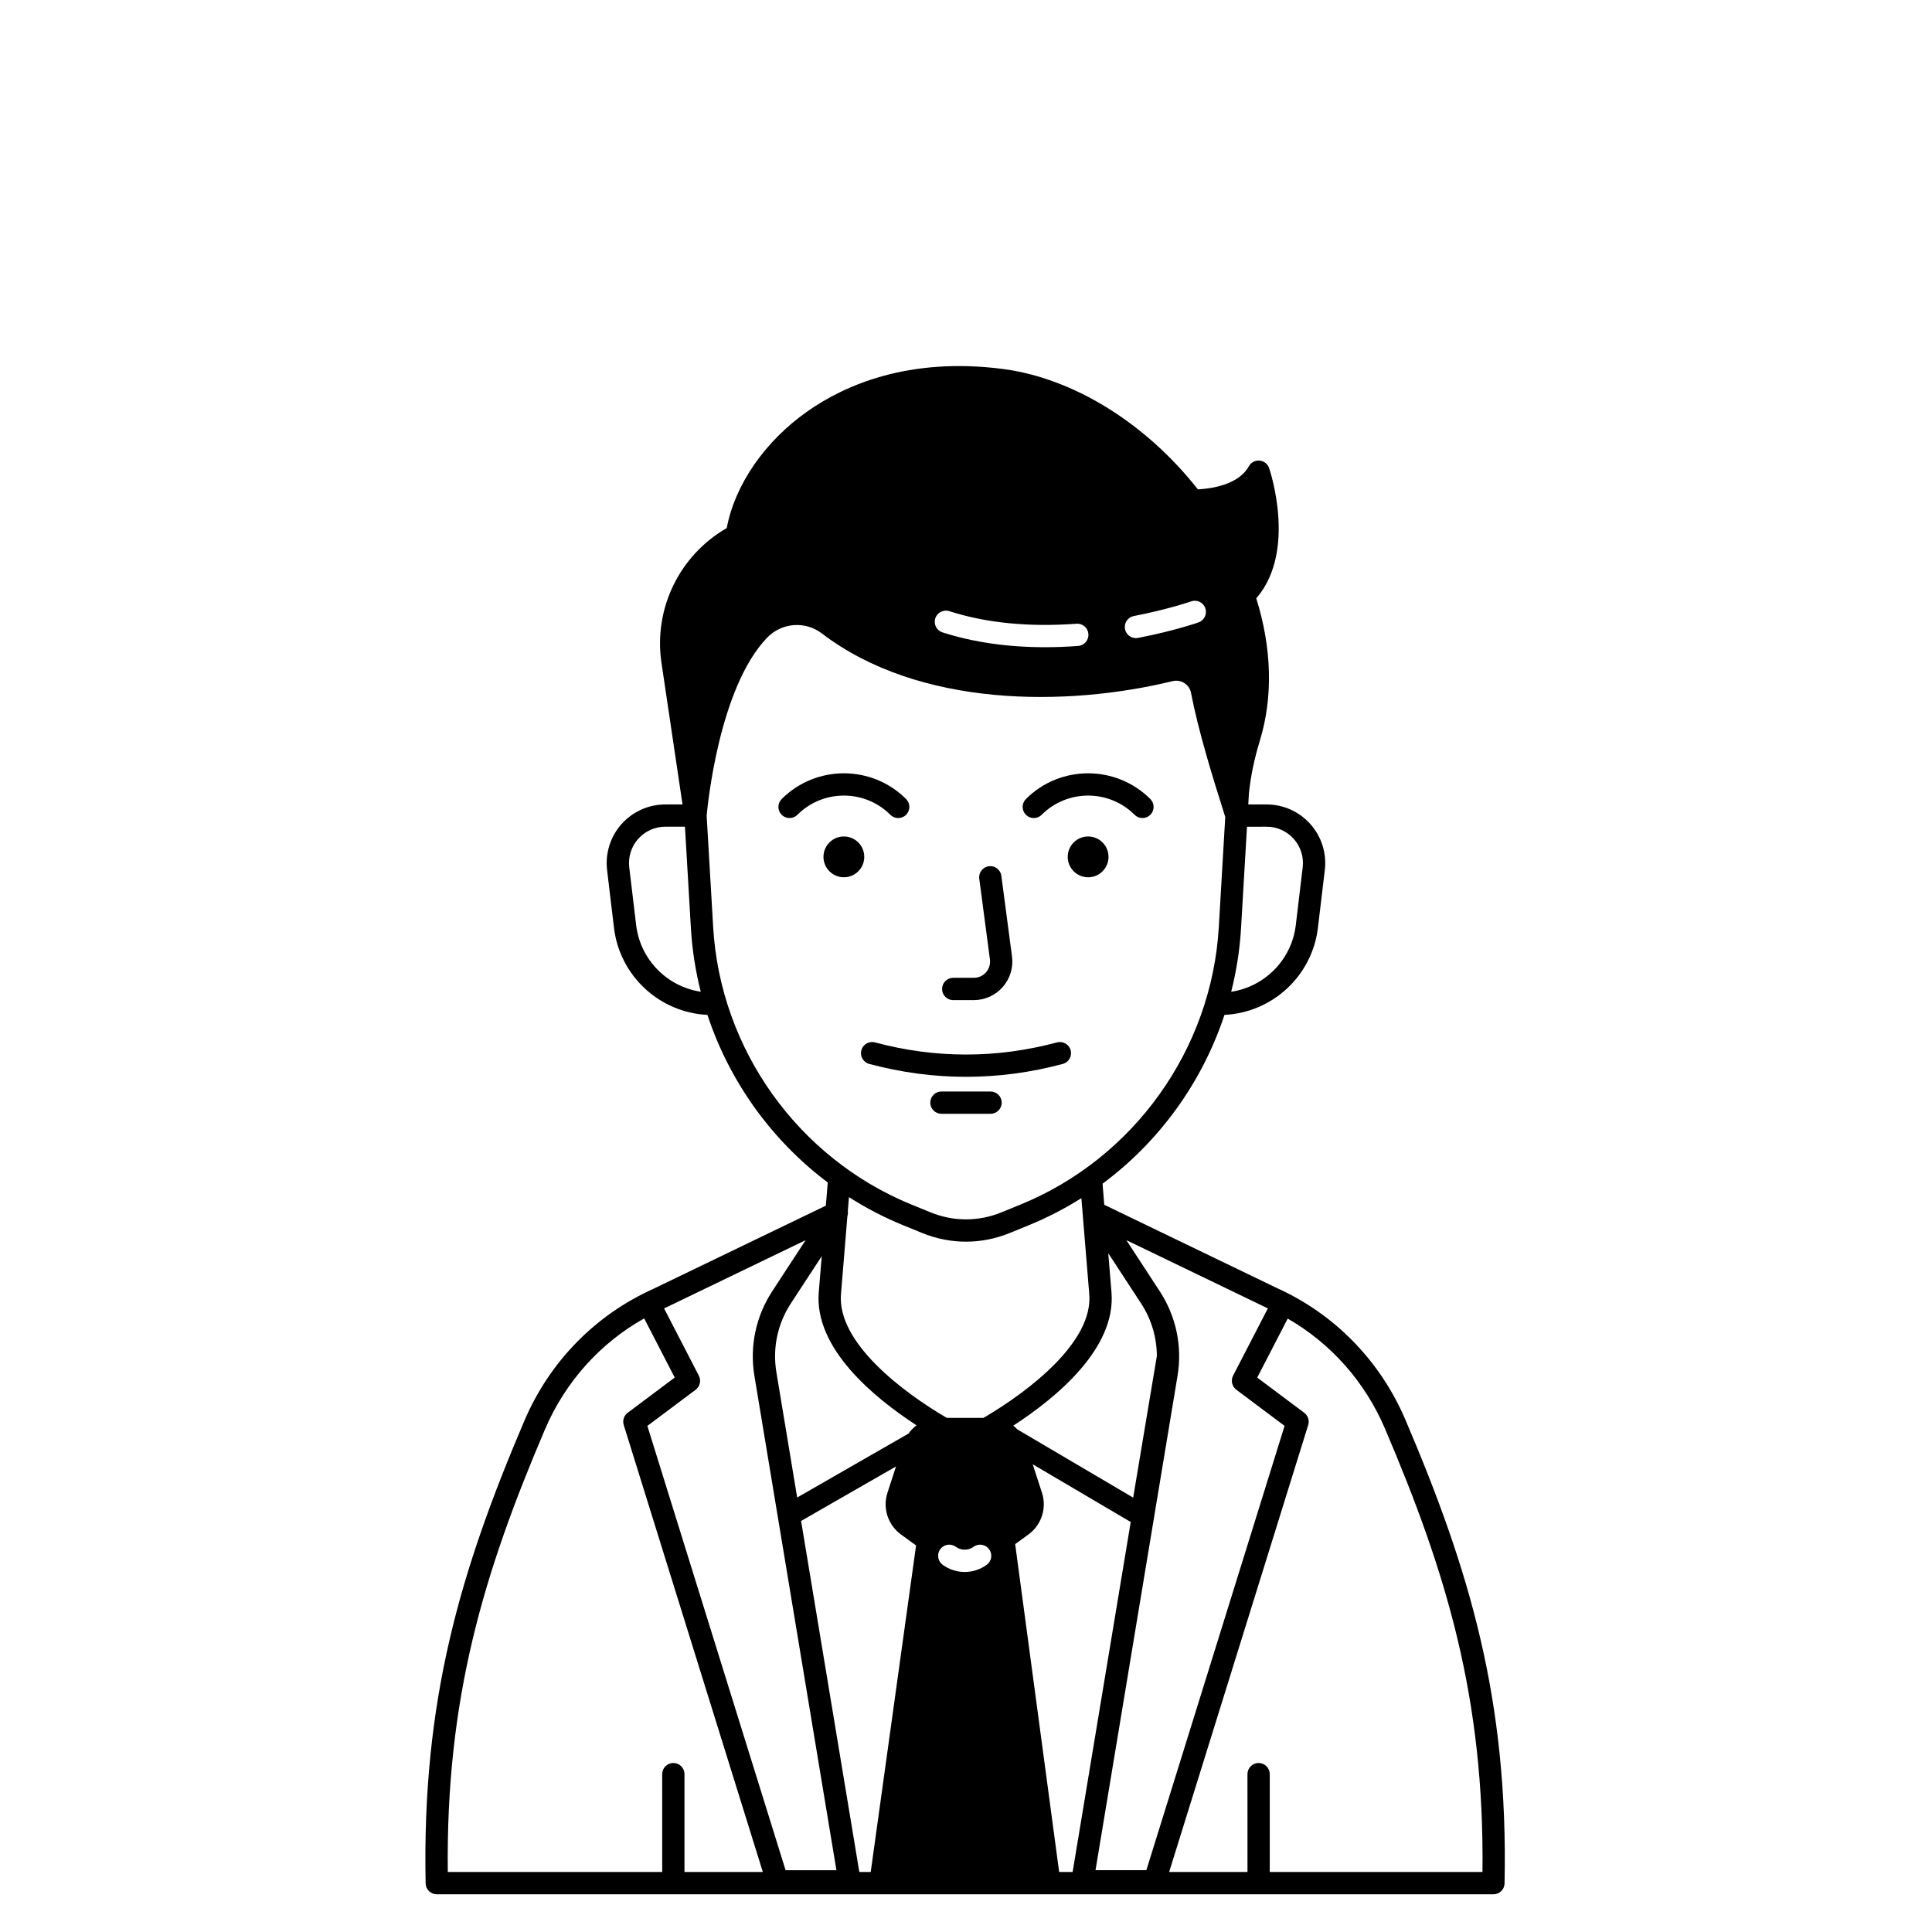 <?xml version="1.0" encoding="UTF-8"?>
<!-- Uploaded to: ICON Repo, www.svgrepo.com, Generator: ICON Repo Mixer Tools -->
<svg fill="#000000" width="800px" height="800px" version="1.1" viewBox="144 144 512 512" xmlns="http://www.w3.org/2000/svg">
 <g>
  <path d="m425.65 425.95c1.574-0.422 2.508-2.039 2.086-3.617-0.422-1.574-2.039-2.508-3.613-2.086-16.008 4.289-32.238 4.289-48.246 0-1.574-0.418-3.195 0.512-3.613 2.086-0.422 1.574 0.512 3.195 2.086 3.617 8.512 2.281 17.082 3.418 25.652 3.418 8.57 0.004 17.141-1.137 25.648-3.418z"/>
  <path d="m406.51 433.26h-13.023c-1.629 0-2.953 1.32-2.953 2.953 0 1.629 1.32 2.953 2.953 2.953h13.023c1.629 0 2.953-1.32 2.953-2.953-0.004-1.633-1.324-2.953-2.953-2.953z"/>
  <path d="m396.61 409.04h5.453c2.945 0 5.742-1.27 7.684-3.484 1.941-2.215 2.832-5.156 2.445-8.074l-2.824-21.383c-0.215-1.617-1.699-2.754-3.312-2.539-1.617 0.215-2.754 1.695-2.539 3.312l2.824 21.383c0.164 1.25-0.203 2.461-1.031 3.406-0.832 0.949-1.98 1.469-3.242 1.469h-5.453c-1.629 0-2.953 1.32-2.953 2.953-0.004 1.633 1.32 2.957 2.949 2.957z"/>
  <path d="m373.04 371.08c0 2.984-2.422 5.406-5.406 5.406s-5.406-2.422-5.406-5.406 2.422-5.406 5.406-5.406 5.406 2.422 5.406 5.406"/>
  <path d="m379.95 359.93c1.152 1.152 3.019 1.152 4.176 0 1.152-1.152 1.152-3.023 0-4.176-9.09-9.094-23.887-9.09-32.977 0-1.152 1.152-1.152 3.023 0 4.176 0.578 0.578 1.332 0.863 2.086 0.863 0.754 0 1.512-0.289 2.086-0.863 6.789-6.789 17.836-6.793 24.629 0z"/>
  <path d="m437.77 371.08c0 2.984-2.418 5.406-5.406 5.406-2.984 0-5.406-2.422-5.406-5.406s2.422-5.406 5.406-5.406c2.988 0 5.406 2.422 5.406 5.406"/>
  <path d="m420.05 359.93c6.789-6.789 17.84-6.789 24.629 0 0.578 0.574 1.332 0.863 2.086 0.863 0.754 0 1.512-0.289 2.086-0.863 1.152-1.152 1.152-3.023 0-4.176-9.094-9.09-23.887-9.094-32.977 0-1.152 1.152-1.152 3.023 0 4.176s3.019 1.152 4.176 0z"/>
  <path d="m516.46 520.28c-6.695-15.695-18.809-28.016-33.914-34.859l-45.898-22.137-0.461-5.594c15.094-11.195 26.422-26.902 32.309-44.738 12.707-0.609 23.246-10.328 24.766-23.082l1.828-15.309c0.527-4.406-0.863-8.836-3.809-12.152-2.945-3.316-7.18-5.223-11.617-5.223h-4.859l0.176-2.969c0.473-4.523 1.418-9.113 2.883-13.898 3.535-11.539 3.203-24.559-0.945-37.758 0.117-0.133 0.234-0.27 0.348-0.406 10.246-12.438 3.363-33.223 3.066-34.102-0.375-1.105-1.367-1.887-2.531-1.992-1.152-0.109-2.281 0.488-2.848 1.508-2.816 5.082-10.422 5.965-13.508 6.113-13.871-17.629-33.117-29.52-51.758-31.914-24.922-3.199-41.848 4.328-51.656 11.207-11.336 7.953-19.258 19.438-21.441 30.977-12.512 7.184-19.43 21.344-17.293 35.711l5.578 37.523h-4.566c-4.438 0-8.672 1.902-11.617 5.223-2.945 3.316-4.332 7.75-3.809 12.152l1.828 15.309c1.523 12.754 12.059 22.473 24.766 23.082 5.832 17.668 17.008 33.238 31.887 44.414l-0.504 6.144-45.754 22.066c-15.238 6.848-27.434 19.199-34.148 34.957-16.898 39.637-27.168 73.969-26.16 122.58 0.031 1.605 1.344 2.891 2.949 2.891h280.03c1.605 0 2.918-1.285 2.949-2.891 1.012-48.66-9.301-83.078-26.266-122.83zm-44.824-7.988 12.793 9.578-36.633 117.75h-13.473l21.738-131.02c1.297-7.812-0.375-15.766-4.711-22.395l-8.855-13.551 37.5 18.086-9.211 17.824c-0.66 1.285-0.301 2.856 0.852 3.723zm-46.949 127.8-11.656-86.887 3.496-2.539c3.484-2.531 4.934-6.988 3.602-11.082l-2.449-7.535 25.973 15.297-15.395 92.746zm-52.957 0-15.434-93.023 25.156-14.445-2.262 6.961c-1.332 4.098 0.117 8.551 3.602 11.082l3.977 2.891-12.02 86.535zm-42.527-131.52-9.211-17.824 37.5-18.086-8.855 13.551c-4.332 6.629-6.004 14.582-4.711 22.395l21.738 131.02h-13.473l-36.633-117.75 12.793-9.578c1.152-0.871 1.516-2.441 0.852-3.723zm57.691 13.16c-0.812 0.609-1.531 1.34-2.129 2.18l-29.504 16.945-5.512-33.223c-1.055-6.348 0.305-12.809 3.824-18.195l8.195-12.539-0.789 9.582c-1.215 14.824 14.551 27.855 25.914 35.25zm51.66-35.246-0.852-10.367 8.707 13.32c2.731 4.18 4.156 9.008 4.168 13.93l-6.277 37.516-30.652-18.055c-0.352-0.367-0.727-0.703-1.125-1.012 11.371-7.383 27.258-20.453 26.031-35.332zm-45.379 68.082c0.957-1.32 2.805-1.613 4.121-0.652 1.41 1.023 3.305 1.023 4.715 0 1.32-0.961 3.168-0.664 4.125 0.652 0.961 1.32 0.664 3.164-0.652 4.125-1.742 1.266-3.785 1.898-5.828 1.898-2.043 0-4.086-0.633-5.828-1.898-1.316-0.961-1.613-2.805-0.652-4.125zm86.492-191.48c2.75 0 5.375 1.18 7.199 3.238 1.828 2.059 2.688 4.805 2.359 7.535l-1.828 15.309c-1.098 9.18-8.223 16.309-17.121 17.66 1.379-5.441 2.269-11.047 2.606-16.758l1.582-26.98zm-35.188-55.832c9.066-1.746 15.109-3.863 15.172-3.883 1.539-0.543 3.223 0.266 3.766 1.801s-0.262 3.223-1.801 3.766c-0.262 0.094-6.488 2.277-16.02 4.113-0.188 0.035-0.379 0.055-0.562 0.055-1.387 0-2.625-0.98-2.894-2.394-0.309-1.598 0.742-3.148 2.34-3.457zm-52.621 0.621c0.496-1.555 2.16-2.406 3.711-1.91 9.793 3.141 21.133 4.258 33.711 3.332 1.617-0.129 3.043 1.102 3.16 2.727 0.121 1.625-1.102 3.043-2.727 3.16-2.996 0.223-5.93 0.332-8.793 0.332-9.895 0-19-1.316-27.152-3.93-1.555-0.496-2.406-2.16-1.91-3.711zm-79.273 81.289-1.828-15.309c-0.324-2.731 0.535-5.477 2.359-7.535 1.824-2.059 4.449-3.238 7.199-3.238h5.203l1.582 26.98c0.336 5.711 1.227 11.316 2.606 16.758-8.895-1.344-16.023-8.477-17.121-17.656zm20.414 0.559-1.73-29.547c0.234-2.633 3.262-33.816 15.965-47.125 3.871-4.059 10.137-4.566 14.566-1.184 25.832 19.715 64.934 19.461 92.914 12.648 1.105-0.27 2.234-0.082 3.18 0.523 0.91 0.586 1.523 1.492 1.727 2.551 1.914 9.977 5.672 22.176 9.082 32.914l-1.711 29.219c-1.898 32.383-22.527 61.234-52.555 73.5l-5.078 2.074c-6.039 2.465-12.688 2.465-18.727 0l-5.078-2.074c-30.027-12.266-50.656-41.117-52.555-73.5zm50.32 78.965 5.078 2.074c3.738 1.527 7.668 2.293 11.594 2.293 3.93 0 7.856-0.766 11.594-2.293l5.078-2.074c4.883-1.996 9.527-4.402 13.91-7.168l2.094 25.445c1.039 12.645-15.875 25.559-27.355 32.387-0.215 0.094-0.414 0.211-0.602 0.355-0.027 0.016-0.059 0.035-0.086 0.051h-9.711c-11.48-6.711-29.109-19.891-28.047-32.793l1.699-20.668c0.145-0.441 0.18-0.902 0.113-1.355l0.305-3.688c4.508 2.879 9.297 5.375 14.336 7.434zm-94.918 54.16c5.402-12.668 14.68-22.926 26.309-29.457l8.098 15.672-12.461 9.332c-1 0.75-1.422 2.047-1.051 3.238l36.859 118.46h-20.762v-25.934c0-1.629-1.32-2.953-2.953-2.953-1.629 0-2.953 1.32-2.953 2.953l0.004 25.934h-56.824c-0.527-46.035 9.48-79.125 25.734-117.25zm248.47 117.25h-56.375v-25.934c0-1.629-1.32-2.953-2.953-2.953-1.629 0-2.953 1.32-2.953 2.953l0.004 25.934h-20.762l36.855-118.46c0.371-1.191-0.051-2.492-1.051-3.238l-12.461-9.332 8.078-15.629c11.363 6.531 20.449 16.672 25.777 29.16 16.316 38.242 26.367 71.418 25.84 117.5z"/>
 </g>
</svg>
